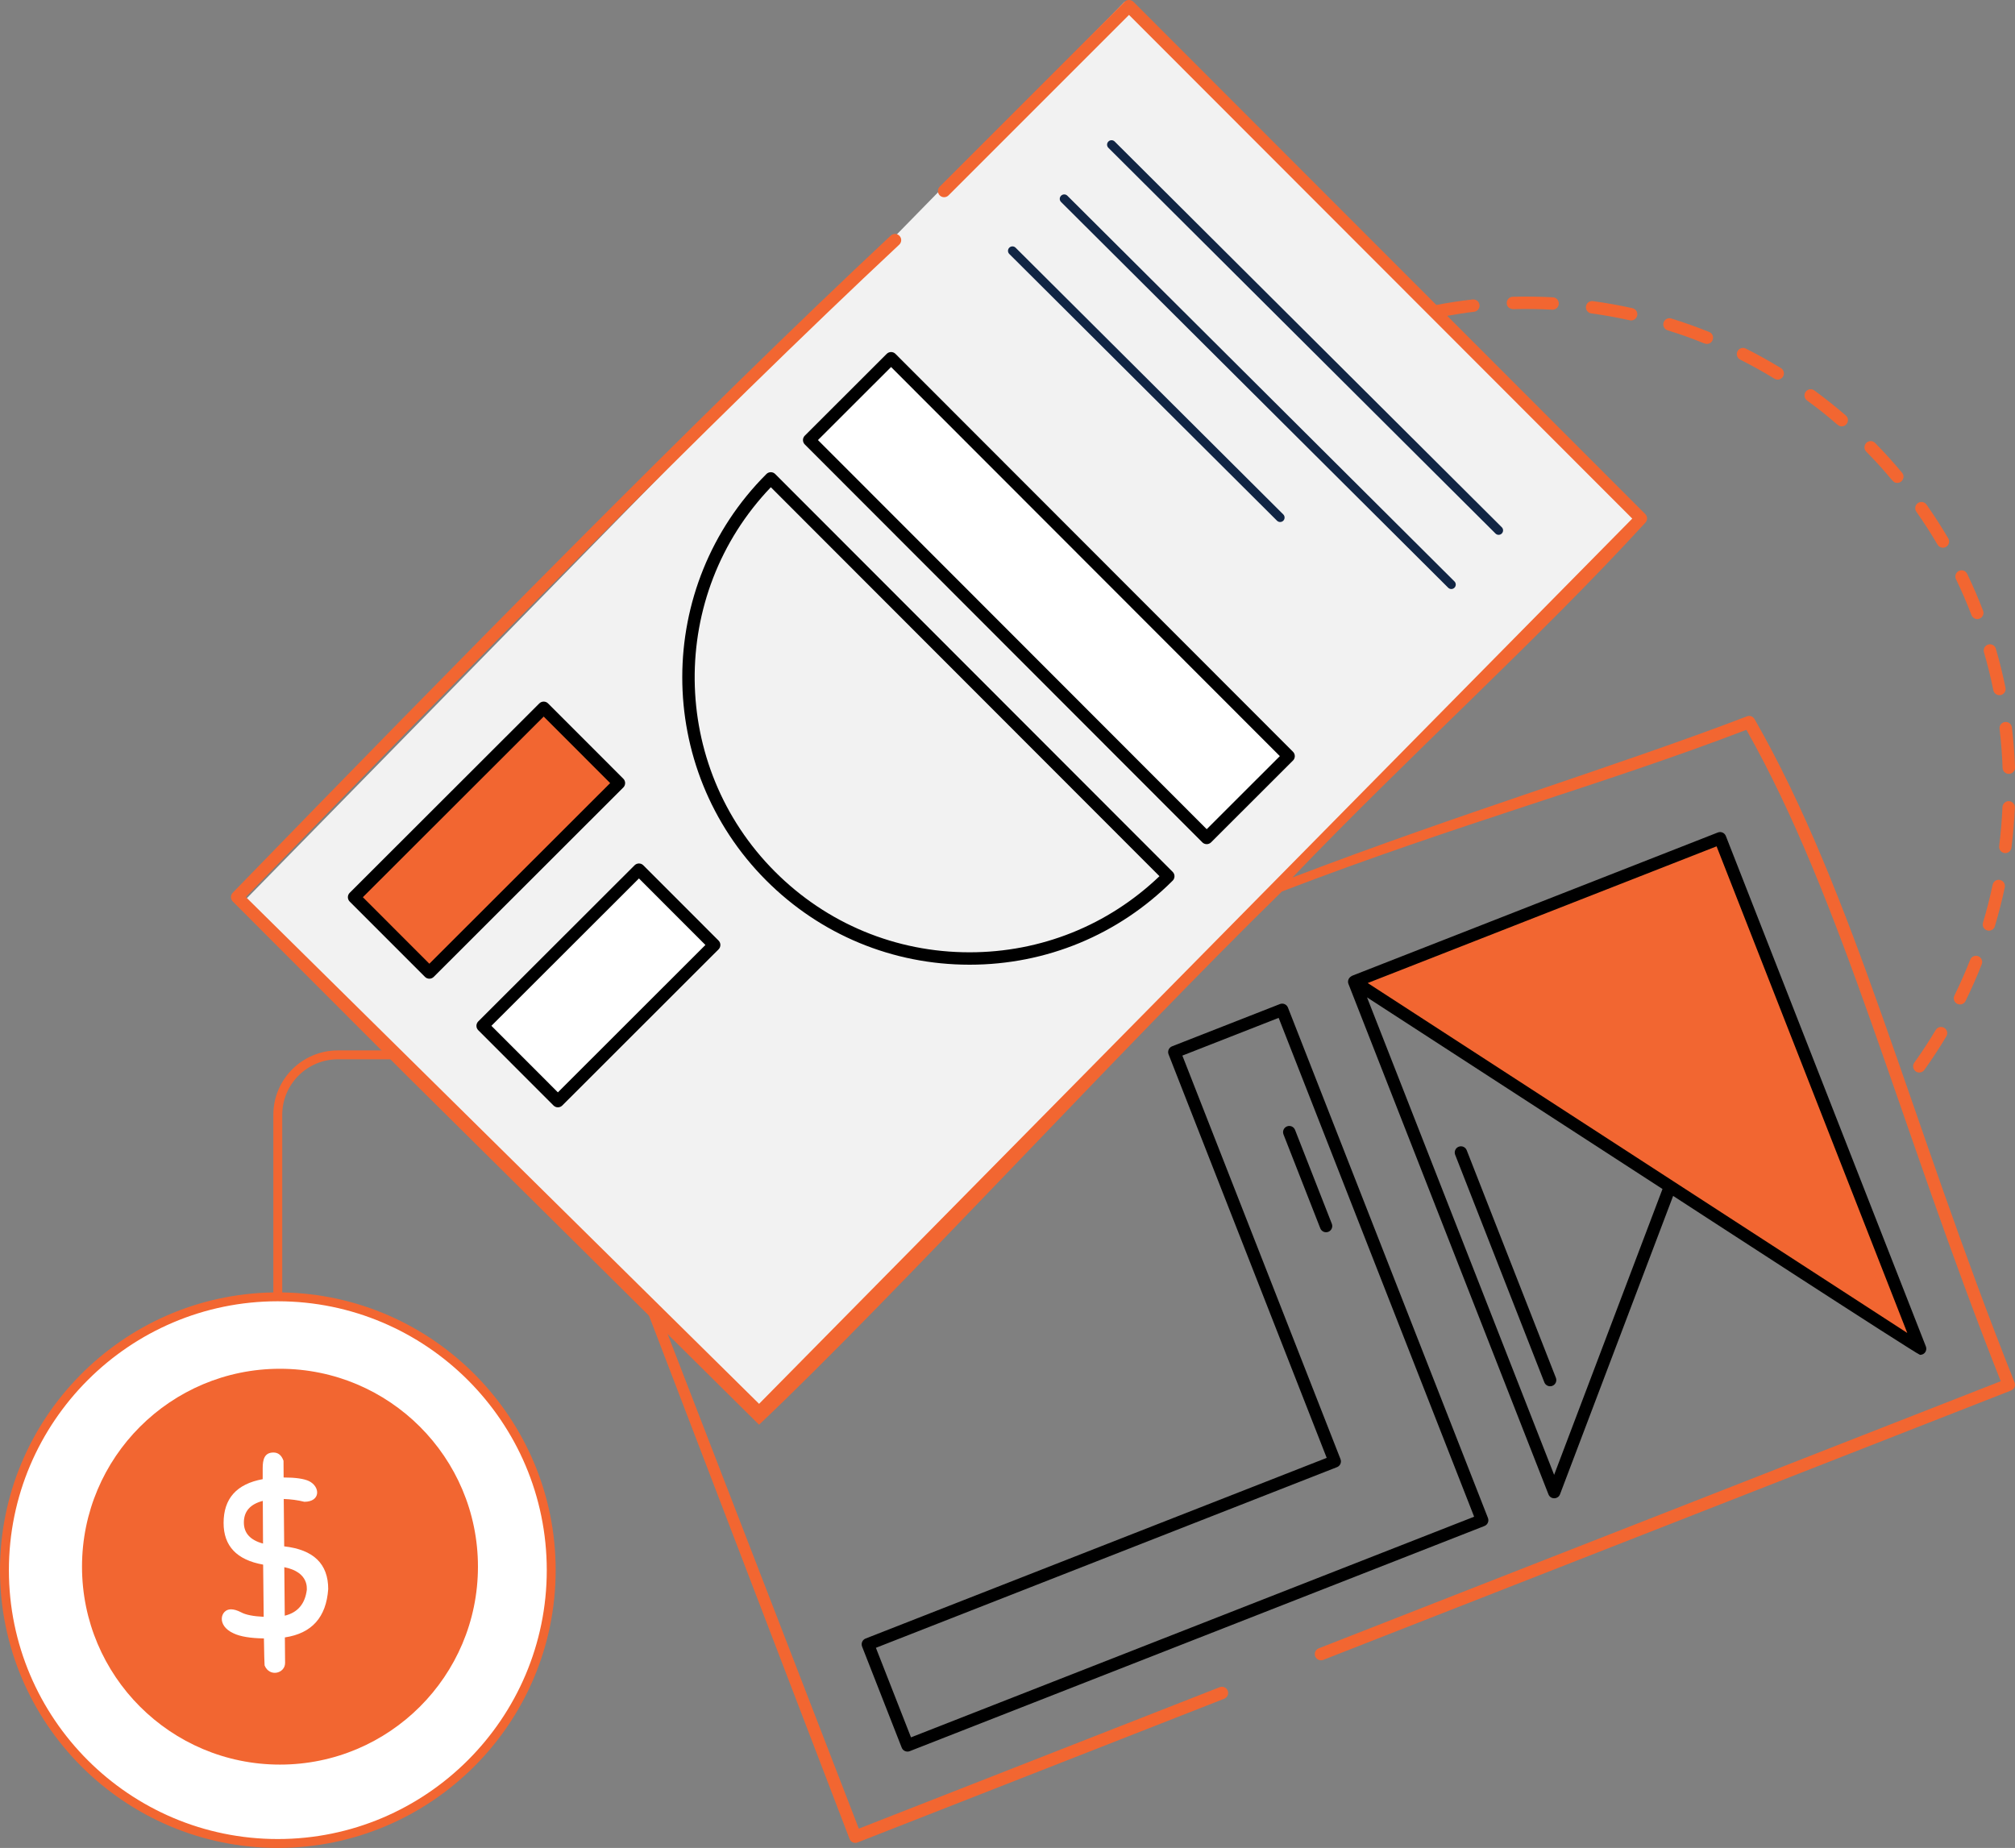 <svg xmlns="http://www.w3.org/2000/svg" id="Layer_2" viewBox="0 0 578.049 530.168"><rect x="0" y="0" width="578.049" height="530.168" fill="#808080" stroke="none"/><g id="Layer_1-2"><path d="m1.27,450.478c0-43.319,35.129-78.417,78.417-78.417,43.319,0,78.447,35.097,78.447,78.417,0,43.318-35.128,78.415-78.447,78.415-43.288,0-78.417-35.097-78.417-78.415" style="fill:#fff;"></path><path d="m137.111,449.478c0,31.366-25.436,56.78-56.803,56.78-31.344,0-56.781-25.414-56.781-56.78,0-31.367,25.436-56.781,56.781-56.781,31.367,0,56.803,25.414,56.803,56.781Z" style="fill:#f26631;"></path><path d="m81.367,423.886c3.364,0,5.785.343,7.263,1.028,3.302,1.628,3.365,5.944-1.317,5.944-1.886-.471-3.856-.738-5.913-.803l.128,13.592c8.42.943,12.628,5.024,12.628,12.243-.557,8.097-4.702,12.725-12.435,13.882l.065,7.327c0,2.997-4.46,4.182-5.881.707-.063-.857-.128-3.438-.193-7.744-3.899-.064-6.79-.546-8.676-1.445-5.073-2.27-3.744-6.909-.802-6.909.856,0,1.841.289,2.956.867,1.286.707,3.439,1.136,6.459,1.285-.043-4.113-.096-9.103-.161-14.974-7.563-1.349-11.344-5.334-11.344-11.953,0-7.004,3.738-11.193,11.216-12.564v-3.148c0-2.416.462-4.499,3.083-4.499,1.371,0,2.336.792,2.892,2.378.027,4.112.033,4.962.032,4.787Zm-11.407,12.918c0,3.042,1.832,5.056,5.496,6.041-.022-3.77-.043-7.851-.065-12.243-3.62.943-5.431,3.01-5.431,6.202Zm11.6,12.821l.13,13.914c3.705-.9,5.816-3.374,6.33-7.423-.07-.182.783-5.049-6.459-6.491Z" style="fill:#fff;"></path><path d="m140.02,301.362h-43.116c-10.196,0-18.491,8.295-18.491,18.491v50.942h-.003c-43.348.68-78.41,36.168-78.41,79.687,0,43.942,35.743,79.685,79.686,79.685,43.96,0,79.72-35.743,79.72-79.685,0-43.517-35.061-79.004-78.441-79.687v-50.942c0-8.789,7.15-15.939,15.939-15.939h45.93c-1.287-.506-2.225-1.431-2.814-2.552Zm-60.306,71.97c42.535.015,77.14,34.611,77.14,77.15,0,42.531-34.62,77.133-77.168,77.133-42.531,0-77.134-34.603-77.134-77.133,0-42.541,34.591-77.139,77.112-77.151.009 0.0.016.005.025.005.009,0,.016-.005.025-.005Z" style="fill:#f26631;"></path><polygon points="216.76 404.753 70.76 257.753 322.624 .501 471.76 147.753 216.76 404.753" style="fill:#f2f2f2;"></polygon><polygon points="346.76 240.753 232.76 125.753 255.887 102.524 369.76 217.753 346.76 240.753" style="fill:#fff;"></polygon><polygon points="160.76 315.753 138.76 294.753 182.76 249.753 205.799 271.684 160.76 315.753" style="fill:#fff;"></polygon><polygon points="550.821 386.93 388.469 281.629 493.447 240.497 550.821 386.93" style="fill:#f26631;"></polygon><polygon points="544.529 383.617 392.854 284.693 490.742 246.339 544.529 383.617" style="fill:#f26631;"></polygon><polygon points="101.578 257.405 155.969 203.068 177.552 224.667 123.168 279.009 101.578 257.405" style="fill:#f26631;"></polygon><polygon points="106.659 257.787 156.506 207.988 175.645 227.141 125.804 276.944 106.659 257.787" style="fill:#f26631;"></polygon><path d="m550.594,307.708c.556,0,1.103-.259,1.45-.744,2.226-3.113,4.35-6.359,6.315-9.646.505-.843.229-1.937-.614-2.439-.839-.507-1.937-.229-2.439.614-1.916,3.204-3.987,6.366-6.157,9.4-.844,1.184.013,2.815,1.445,2.815Z" style="fill:#f26631;"></path><path d="m544.284,138.541c1.495,0,2.337-1.756,1.367-2.919-2.448-2.94-5.052-5.814-7.735-8.543-.69-.7-1.816-.713-2.516-.023-.702.69-.711,1.816-.023,2.516,7.829,7.968,7.326,8.969,8.907,8.969Z" style="fill:#f26631;"></path><path d="m573.622,209.112c.442,3.716.734,7.482.866,11.193.035.961.825,1.717,1.779,1.717h.063c.982-.037,1.751-.862,1.717-1.842-.137-3.811-.436-7.677-.89-11.49-.118-.975-1.003-1.654-1.978-1.557-.975.118-1.672,1.003-1.557,1.978Z" style="fill:#f26631;"></path><path d="m434.069,88.695c3.736-.097,7.524-.044,11.237.153.032.002.065.002.097.002.938,0,1.723-.734,1.774-1.684.053-.982-.702-1.818-1.682-1.872-3.811-.204-7.681-.255-11.52-.158-.982.025-1.758.843-1.733,1.825.025.98.649,1.647,1.825,1.733Z" style="fill:#f26631;"></path><path d="m555.834,156.26c.5.85,1.593,1.129,2.435.632.848-.496,1.13-1.587.632-2.435-1.934-3.299-4.033-6.558-6.238-9.69-.561-.799-1.668-1.001-2.479-.431-.804.565-.996,1.675-.431,2.479,2.147,3.053,4.193,6.229,6.081,9.444Z" style="fill:#f26631;"></path><path d="m562.262,288.184c.658,0,1.29-.366,1.598-.994,1.693-3.447,3.257-6.998,4.651-10.554.359-.915-.093-1.946-1.008-2.305-.913-.352-1.944.095-2.305,1.008-1.357,3.463-2.882,6.924-4.531,10.28-.583,1.188.291,2.564,1.594,2.564Z" style="fill:#f26631;"></path><path d="m499.224,103.182c3.343,1.684,6.648,3.521,9.822,5.462.824.508,1.926.258,2.446-.588.512-.839.25-1.934-.588-2.446-3.259-1.992-6.648-3.878-10.077-5.606-.883-.447-1.95-.088-2.391.788-.442.878-.088,1.948.788,2.391Z" style="fill:#f26631;"></path><path d="m528.344,122.316c1.644,0,2.402-2.055,1.163-3.125-2.898-2.504-5.932-4.916-9.023-7.172-.797-.584-1.906-.408-2.486.387-.579.795-.405,1.906.387,2.486,8.766,6.406,8.567,7.424,9.958,7.424Z" style="fill:#f26631;"></path><path d="m478.399,94.771c8.7,2.7,10.267,3.903,11.256,3.903,1.947,0,2.47-2.7.665-3.428-3.549-1.434-7.204-2.736-10.864-3.871-.94-.29-1.934.236-2.226,1.17-.292.938.232,1.937,1.17,2.226Z" style="fill:#f26631;"></path><path d="m456.488,89.914c3.709.505,7.429,1.172,11.054,1.978.13.028.262.042.389.042.815,0,1.55-.563,1.735-1.392.213-.959-.391-1.911-1.351-2.124-3.723-.827-7.54-1.51-11.346-2.029-.95-.137-1.869.547-2.004,1.522-.132.973.549,1.872,1.522,2.004Z" style="fill:#f26631;"></path><path d="m571.637,253.829c-.771,3.658-1.705,7.32-2.775,10.89-.339,1.139.512,2.289,1.705,2.289.767,0,1.473-.498,1.705-1.269,1.096-3.662,2.055-7.422,2.845-11.172.204-.964-.41-1.906-1.371-2.108-.973-.222-1.906.41-2.108,1.371Z" style="fill:#f26631;"></path><path d="m571.836,198.023c.193.937,1.104,1.585,2.099,1.39.964-.197,1.584-1.137,1.39-2.099-.767-3.762-1.698-7.526-2.764-11.191-.273-.943-1.253-1.485-2.205-1.209-.943.273-1.485,1.26-1.209,2.205,1.038,3.57,1.944,7.239,2.689,10.904Z" style="fill:#f26631;"></path><path d="m577.032,243.194c.48-3.785.806-7.649.973-11.49.044-.98-.718-1.811-1.7-1.853-.878-.079-1.809.716-1.853,1.7-.164,3.741-.484,7.508-.95,11.198-.133,1.055.687,2.001,1.767,2.001.883,0,1.649-.658,1.763-1.557Z" style="fill:#f26631;"></path><path d="m565.565,176.471c.354.927,1.39,1.372,2.298,1.024.917-.352,1.376-1.381,1.024-2.298-1.369-3.574-2.905-7.132-4.563-10.575-.424-.885-1.485-1.26-2.374-.832-.885.426-1.258,1.489-.832,2.374,1.617,3.357,3.113,6.822,4.448,10.306Z" style="fill:#f26631;"></path><path d="m352.2,485.058c-.359-.915-1.383-1.362-2.305-1.007l-103.521,40.577-55.615-143.875c-.65,1.397-5.161-8.3-6-7l58.951,153.829c.358.92,1.388,1.365,2.305,1.008l105.177-41.226c.915-.359,1.367-1.39,1.008-2.305Z" style="fill:#f26631;"></path><path d="m217.76,408.753c39-37,104-108,150-153,51.302-19.658,91.021-30.239,133.236-46.365,27.655,48.909,43.584,112.755,72.959,186.883l-195.644,76.631c-.915.359-1.367,1.39-1.008,2.305.363.923,1.398,1.362,2.305,1.007l197.31-77.282c.916-.357,1.369-1.392,1.005-2.314-30.218-75.888-45.913-140.252-74.595-190.323-.435-.762-1.357-1.098-2.177-.776-37.636,14.386-81.735,27.621-130.391,46.234,33.281-34.754,70.842-68.591,101.264-101.82.644-.702.621-1.786-.053-2.46l-56.804-56.859c2.554-.429,5.106-.882,7.691-1.162.978-.106,1.682-.984,1.577-1.962-.106-.976-.98-1.664-1.962-1.578-3.502.381-6.996.935-10.428,1.576L325.139.501c-.667-.667-1.848-.667-2.516,0l-53.038,53.04c-.695.695-.695,1.821,0,2.516s1.821.695,2.516,0l51.78-51.782,144.371,144.51-250.493,253.969-147.23-145.401c62.427-64.266,133.317-136.537,187.439-187.166.716-.672.755-1.797.083-2.516-.669-.716-1.798-.753-2.516-.083-54.53,51.011-126.03,123.936-188.78,188.544-.676.697-.669,1.809.019,2.497l49.969,50.031" style="fill:#f26631;"></path><path d="m387.672,280.085c-.788.418-1.169,1.362-.841,2.197,45.734,116.727,33.461,85.402,57.376,146.44.594,1.523,2.748,1.496,3.319-.019l32.451-85.601c.506.33,70.108,45.608,70.842,45.608.008,0,.015-.008.023-.008,1.346-.012,2.067-1.317,1.64-2.403l-57.376-146.44c-0-.001-.001-.001-.002-.002l-.003-.008c-.359-.915-1.383-1.369-2.305-1.008-116.177,45.571-104.137,40.726-105.126,41.243Zm104.771-37.273l54.702,139.613-154.788-100.397,100.086-39.217Zm-15.519,98.309l-31.088,82.007-53.67-136.981,84.758,54.974Z"></path><path d="m247.311,472.394l11.365,29.002c.276.702.945,1.13,1.656,1.13.215,0,.436-.039.649-.123l164.863-64.597c.915-.359,1.367-1.39,1.008-2.305l-57.374-146.431c-.359-.915-1.383-1.362-2.305-1.008l-30.934,12.12c-.912.356-1.367,1.388-1.008,2.305l45.363,115.772-132.275,51.829c-.912.356-1.367,1.388-1.008,2.305Zm136.236-51.47c.44-.171.792-.512.982-.943.188-.433.197-.924.025-1.362l-45.363-115.772,27.622-10.823,56.077,143.118-161.55,63.3-10.067-25.69,132.275-51.829Z"></path><path d="m446.341,395.289l-25.581-65.287c-.359-.915-1.385-1.364-2.305-1.008-.915.359-1.367,1.39-1.008,2.305l25.581,65.287c.363.923,1.398,1.363,2.305,1.008.915-.359,1.367-1.39,1.008-2.305Z"></path><path d="m371.513,324.164c-.359-.915-1.388-1.364-2.305-1.008-.915.359-1.367,1.39-1.008,2.305l10.554,26.938c.363.923,1.398,1.363,2.305,1.008.915-.359,1.367-1.39,1.008-2.305l-10.554-26.938Z"></path><path d="m178.811,223.409l-21.585-21.599c-.693-.693-1.818-.697-2.516,0l-54.391,54.337c-.698.697-.692,1.824,0,2.516l21.592,21.603c.698.698,1.823.693,2.516,0l54.384-54.342c.697-.697.692-1.824,0-2.516Zm-55.641,53.084l-19.076-19.088,51.875-51.822,19.069,19.083-51.868,51.826Z"></path><path d="m158.787,317.166c.698.698,1.823.693,2.516,0l44.833-44.8c.695-.695.695-1.821,0-2.516l-21.582-21.599c-.693-.693-1.818-.697-2.516,0l-44.84,44.796c-.698.697-.692,1.824,0,2.516l21.589,21.603Zm24.508-65.141l19.067,19.083-42.317,42.285-19.074-19.088,42.324-42.28Z"></path><path d="m278.094,276.771h.042c22.011,0,42.706-8.564,58.273-24.117.695-.693.695-1.821,0-2.516l-114.028-114.144c-.693-.693-1.818-.697-2.516,0-32.162,32.129-32.19,84.437-.058,116.604,15.56,15.576,36.262,24.161,58.287,24.172Zm-56.96-136.989l111.487,111.598c-14.742,14.096-34.017,21.833-54.486,21.833h-.039c-21.075-.009-40.883-8.223-55.773-23.13-30.323-30.357-30.712-79.464-1.188-110.301Z"></path><path d="m347.428,241.665l23.496-23.473c.695-.693.695-1.821,0-2.516l-114.037-114.153c-.693-.693-1.818-.697-2.516,0l-23.496,23.47c-.698.697-.692,1.824,0,2.516l114.037,114.155c.695.695,1.821.695,2.516,0Zm-91.801-136.368l111.524,111.635-20.978,20.959-111.524-111.637,20.978-20.957Z"></path><path d="m417.243,166.808l-111.046-110.658c-.506-.504-1.312-.491-1.804.003-.504.506-.503,1.3.003,1.804l111.046,110.658c.506.504,1.3.503,1.804-.003.493-.494.503-1.3-.003-1.804Z" style="fill:#112544;"></path><path d="m289.541,72.864l76.799,76.53c.494.492,1.312.491,1.804-.003.493-.494.491-1.312-.003-1.804l-76.799-76.53c-.506-.504-1.312-.491-1.804.003-.492.494-.503,1.3.003,1.804Z" style="fill:#112544;"></path><path d="m430.817,151.261l-111.046-110.658c-.506-.504-1.312-.491-1.804.003-.504.506-.503,1.3.003,1.804l111.046,110.658c.506.504,1.3.503,1.804-.003.493-.494.503-1.3-.003-1.804Z" style="fill:#112544;"></path></g></svg>